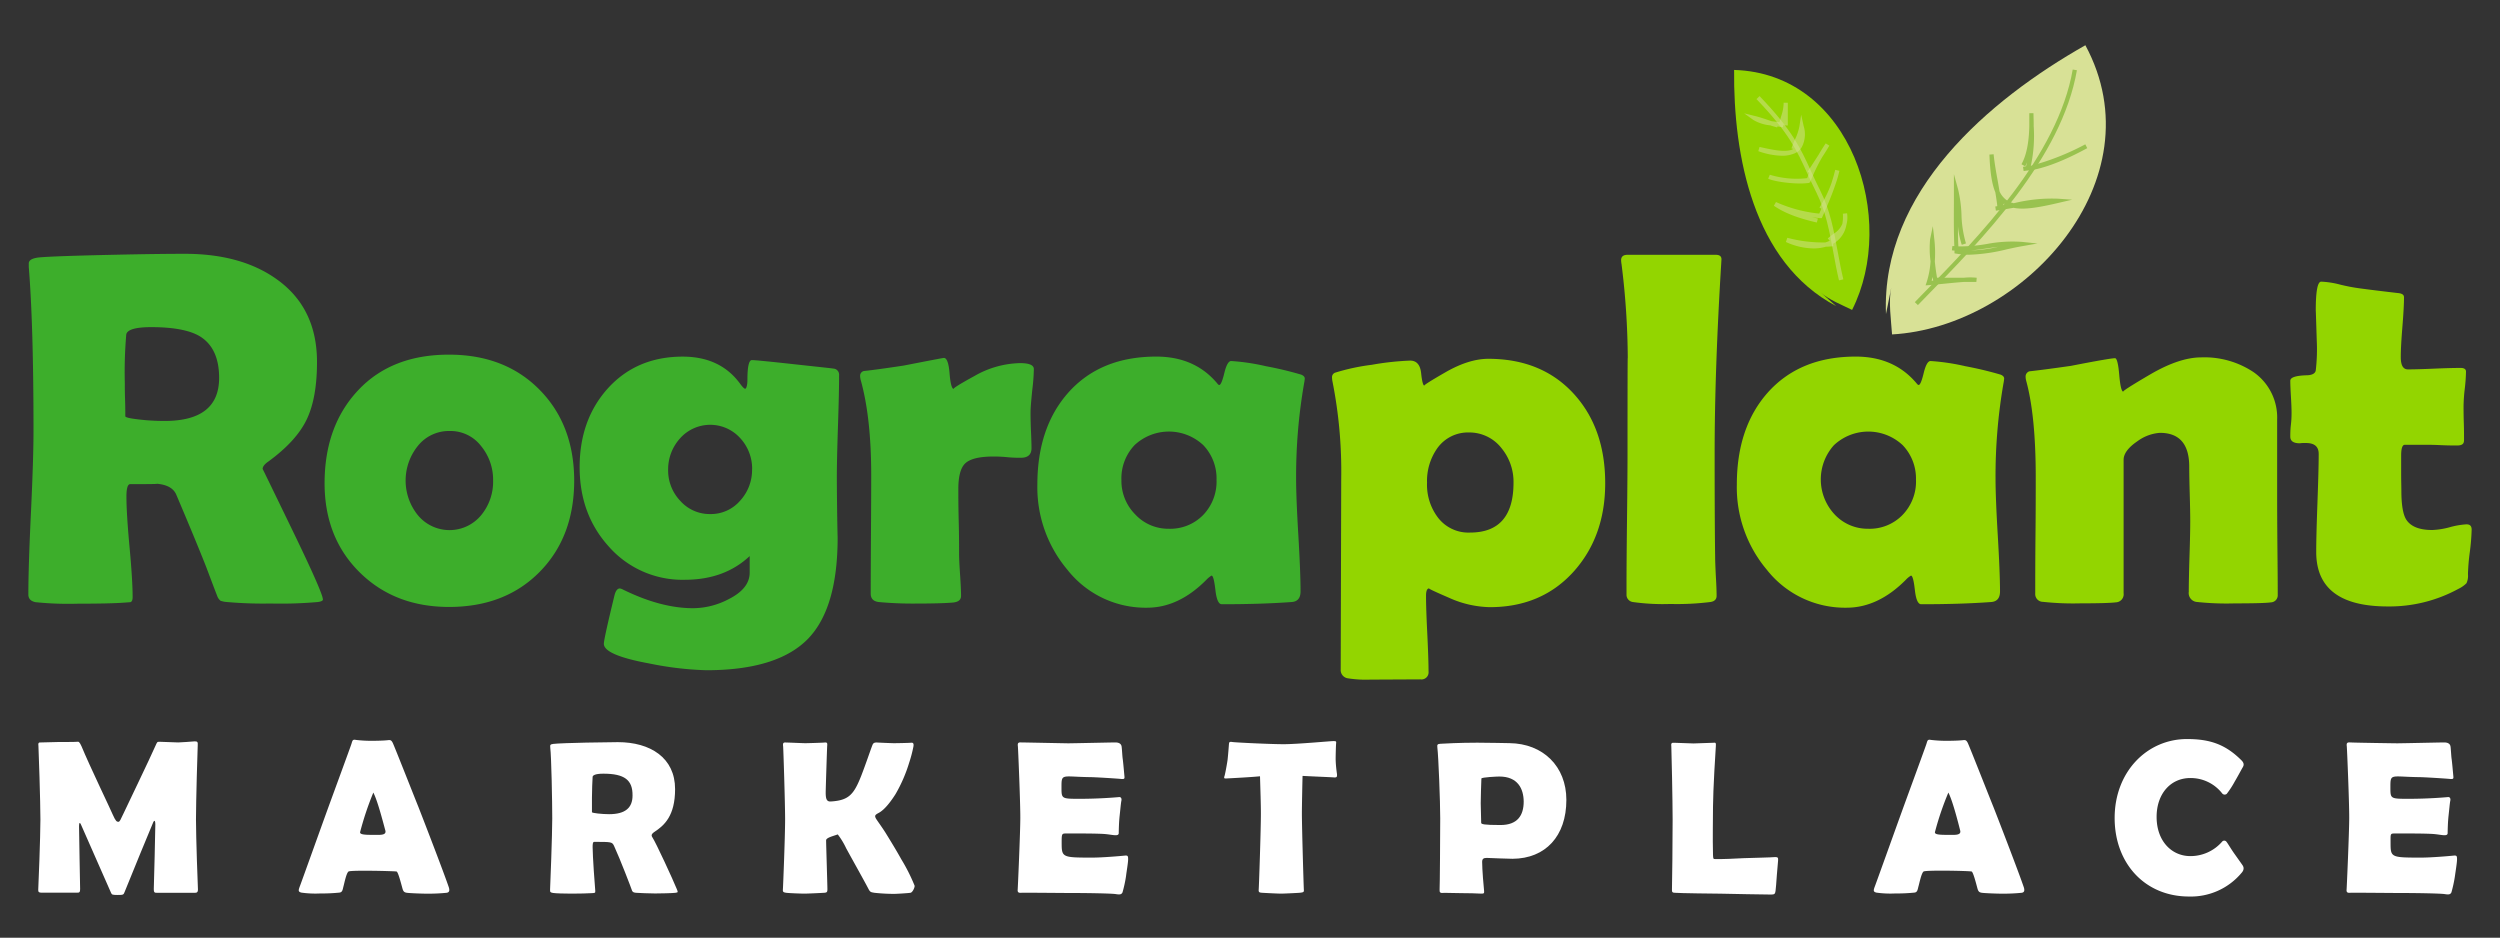 <svg xmlns="http://www.w3.org/2000/svg" id="Capa_1" data-name="Capa 1" viewBox="0 0 596.92 223.9"><rect x="0" y="0" width="596.92" height="223.9" fill="#333333" stroke="none"/><defs><style>.cls-1{fill:#d8e196;}.cls-2{fill:#93d500;}.cls-3{fill:#99c24f;}.cls-4{opacity:0.5;}.cls-5{fill:#3dae2b;}.cls-6{fill:#fff;}</style></defs><path class="cls-1" d="M450.31,75c-1.17-29.19,24.51-51.11,47.61-64.2,17.4,32.23-14.87,67.3-46.16,69.05-.21-3.34-.9-7.81-.19-11.16"></path><path class="cls-2" d="M438.43,73.09c-19.88-10.46-24.57-36-24.38-56.39,28.14.83,39.05,35.81,28.17,57.3-2.31-1.15-5.56-2.42-7.5-4.18"></path><path class="cls-3" d="M457.93,72.85l-.73-.71,1.54-1.59c13.75-14,32.58-33.31,36.16-53.95l1,.17c-3.64,21-22.59,40.35-36.43,54.5Z"></path><path class="cls-3" d="M483.18,40.84l-.15-1,.71-.12c.11-.33.2-.67.28-1a9.32,9.32,0,0,1-.47,1l-.89-.51c1.41-2.47,1.81-6.11,1.87-9.11v-.23c0-.95,0-1.9,0-2.84l1,0c0,.86.07,1.91.05,3.06a33.76,33.76,0,0,1-.68,9.5,59.87,59.87,0,0,0,13-5.13l.47.91c-3.8,2.08-9.21,4.65-13.73,5.32C484.15,40.69,483.66,40.77,483.18,40.84Z"></path><path class="cls-3" d="M476.55,50.3l-.14-1,.46-.07c0-.08,0-.16,0-.23-.12-1-.28-2.06-.45-3.09-.82-1.95-1.25-4.81-1.41-9l1-.08c.23,2.18.61,4.35,1,6.44.14.8.28,1.61.41,2.42A5.16,5.16,0,0,0,479,47.7a4.9,4.9,0,0,0,1.82.82l.36-.08a37.78,37.78,0,0,1,10.2-1l3.39.24-3.31.77c-4.77,1.12-8.19,1.68-10.67,1.17C479.41,49.84,478,50.11,476.55,50.3Zm1.94-1.69-.21.39.64-.12C478.77,48.8,478.63,48.7,478.49,48.61Z"></path><path class="cls-3" d="M470.25,60.82a17.92,17.92,0,0,1-3.17-.26l-.41-.07,0-.41c0-.08,0-.17,0-.26-.21,0-.41,0-.62-.06l.12-1,.46,0c-.14-3.39-.12-6.86-.1-10.23,0-1.07,0-2.14,0-3.21V41.58l1,3.63a30.59,30.59,0,0,1,.81,6,26.26,26.26,0,0,0,1.07,6.91l-1,.33a20.08,20.08,0,0,1-.91-4.42c0,1.61,0,3.22.1,4.81a38.44,38.44,0,0,0,6.82-.59,32.59,32.59,0,0,1,8.43-.49l3.63.38-3.59.63c-1.23.21-2.5.49-3.73.76A42.45,42.45,0,0,1,470.25,60.82Zm6.88-1.89c-.85.11-1.7.23-2.54.36-1.33.19-2.68.39-4,.51A34.21,34.21,0,0,0,477.13,58.93Z"></path><path class="cls-3" d="M459.76,68.14l.25-.73a20,20,0,0,0,.94-5,23.54,23.54,0,0,1-.1-5.3L461.5,54l.36,3.18a28.77,28.77,0,0,1,.11,5.24c.14,1.34.32,2.73.54,3.9h6.35a14.84,14.84,0,0,1,3.12,0l-.09,1h-3c-1.4.1-3.07.26-4.64.42-1.38.13-2.7.27-3.72.34Zm1.67-2c-.06.3-.14.59-.22.88l.38,0C461.54,66.7,461.49,66.42,461.43,66.13Z"></path><g class="cls-4"><path class="cls-1" d="M439.09,66.94c-.53-2.22-.94-4.47-1.34-6.65-.92-5-1.79-9.75-4-14.21-.88-1.75-1.59-3.3-2.27-4.79-2.44-5.36-4.37-9.6-12.09-17.63l.74-.71c7.84,8.16,9.8,12.46,12.28,17.91.68,1.49,1.38,3,2.26,4.76,2.31,4.59,3.19,9.39,4.12,14.49.4,2.16.81,4.39,1.34,6.59Z"></path></g><g class="cls-4"><path class="cls-1" d="M424.32,30.42c-.54-.14-1.1-.31-1.64-.49a9.63,9.63,0,0,1-4.08-1.32l-2.15-1.55,2.58.64c1,.24,2,.58,3,.91l.93.32,1.07.15.87.12c.12-.55.27-1.06.42-1.55a10.24,10.24,0,0,0,.55-2.78v-.34h1v.36c0,.48,0,.95,0,1.43,0,1.19,0,2.43,0,3.65l-1-.06c0-.15,0-.3,0-.45,0,.14-.06.28-.08.42l-.09.5-.5-.08-.79-.12Z"></path></g><g class="cls-4"><path class="cls-1" d="M425.47,37.19a17.91,17.91,0,0,1-5.64-1.1l.29-1,.44.09c2.38.53,5.23,1.17,7.1.63a4.41,4.41,0,0,0,.54-.24l-.45-.14a20.84,20.84,0,0,1,.82-2.1,12.52,12.52,0,0,0,1.08-3.21l.41-2.72.59,2.68a6.6,6.6,0,0,1-.42,5,3.91,3.91,0,0,1-.65.85,4,4,0,0,1-1.5.84A7.52,7.52,0,0,1,425.47,37.19Z"></path></g><g class="cls-4"><path class="cls-1" d="M429.89,43.81c-3.06,0-6.63-.59-7.7-1.15l.38-.94a22,22,0,0,0,8.92.82c.17-.42.35-.84.53-1.26l-.41-.31c.06-.08,1.38-2.09,2.6-4,.54-.93,1.11-1.84,1.71-2.74l.87.55c-.4.66-1,1.68-1.7,2.72a43.29,43.29,0,0,0-2.76,5.7l-.11.28-.15,0,0,.18A16.8,16.8,0,0,1,429.89,43.81Z"></path></g><g class="cls-4"><path class="cls-1" d="M433.8,53.13c-3.12-.73-7.11-1.83-10.25-4l.5-.89A33,33,0,0,0,434.38,51l.51-1.15-.46-.3a28.47,28.47,0,0,0,2.82-5.7c.36-1.08.68-2.18.94-3.3l1,.23a27,27,0,0,1-1,3.41c-.88,2.63-2,5.16-3.06,7.57l-.15.33-.36,0c-.7-.07-1.39-.15-2-.25.49.13,1,.24,1.43.35Z"></path></g><g class="cls-4"><path class="cls-1" d="M433.11,59.32a16.33,16.33,0,0,1-6.69-1.54l.34-1a33.17,33.17,0,0,0,9.07,1.11,7.5,7.5,0,0,0,1.06-.41l-.48-.54c.49-.44,1-.81,1.4-1.13a4.94,4.94,0,0,0,2.08-2.35,9.58,9.58,0,0,0,.13-2.44l1-.09a6.59,6.59,0,0,1-.16,2.76,6.42,6.42,0,0,1-2.67,4.2,5.58,5.58,0,0,1-.52.32l.06.57c-.57.07-1.17.11-1.78.13A10.73,10.73,0,0,1,433.11,59.32Z"></path></g><path class="cls-5" d="M77.1,143.15c0,.28-.39.47-1.18.59a100.47,100.47,0,0,1-11.27.36,98.57,98.57,0,0,1-10.5-.36,6.26,6.26,0,0,1-1.48-.29,2.56,2.56,0,0,1-.82-1.18c-.6-1.54-1.46-3.82-2.6-6.85q-2.31-5.89-7.2-17.4c-.71-1.54-2.34-2.38-4.9-2.54q1.77.12-6.07.12c-.59,0-.89,1-.89,3q0,4,.74,12t.74,12c0,.67-.18,1.06-.53,1.18l-1.66.12q-3.48.24-10.85.24a76.84,76.84,0,0,1-10.15-.36q-1.71-.35-1.71-1.83,0-6.48.62-19.59T8,102.67q0-25-1.13-38.94l0-.82c0-.67.58-1.12,1.85-1.36s7.29-.47,18-.71q10.92-.24,17.41-.24,13.46,0,21.95,6.08,9.62,6.85,9.61,19.77,0,8.61-2.48,13.75t-9.14,10c-.91.63-1.36,1.22-1.36,1.77q0-.06,7.2,14.81T77.1,143.15ZM52.32,90.23q0-7.2-4.72-10-3.66-2.11-11.45-2.12c-3.74,0-5.72.57-6,1.71a104.51,104.51,0,0,0-.35,11.57c0,.9,0,2.24.06,4s.06,3.09.06,4c0,.2.62.39,1.88.59a52.36,52.36,0,0,0,7.56.53Q52.32,100.49,52.32,90.23Z"></path><path class="cls-5" d="M137.1,114.71q0,13.46-8.24,21.83t-21.62,8.38q-13,0-21.36-8.26T77.5,115.42q0-13.69,8-22.22t21.71-8.52q13.33,0,21.59,8.35T137.1,114.71Zm-19.36,0a12.68,12.68,0,0,0-2.89-8.23,9.2,9.2,0,0,0-7.49-3.57,9.48,9.48,0,0,0-7.67,3.66,13.17,13.17,0,0,0,0,16.34,9.8,9.8,0,0,0,15.28,0A12.59,12.59,0,0,0,117.74,114.71Z"></path><path class="cls-5" d="M200,128.4q0,16.82-7.08,24.13-7.32,7.5-24.31,7.5a78.7,78.7,0,0,1-13.51-1.6q-10.92-2-10.92-4.72,0-1.12,2.54-11.56c.28-1.1.71-1.65,1.3-1.65a2.55,2.55,0,0,1,.65.23q9.09,4.49,16.81,4.49a18.43,18.43,0,0,0,8.44-2.13q5.08-2.53,5.08-6.37v-3.95q-6,5.65-15.46,5.66a23.41,23.41,0,0,1-18.24-8q-6.9-7.67-6.9-18.88T145,92.88q6.9-7.72,18-7.73,8.91,0,13.64,6.37c.62.87,1.06,1.3,1.29,1.3s.53-.71.53-2.12c0-3.15.36-4.72,1.07-4.72s4,.32,10.2,1,9.39,1,9.62,1.09a1.47,1.47,0,0,1,1,1.53q0,4.08-.27,12.16t-.27,12.16q0,2.42.06,7.25T200,128.4Zm-20.41-16.34a10.77,10.77,0,0,0-2.87-7.47,9.64,9.64,0,0,0-14.33.06,11,11,0,0,0-2.86,7.52,10.5,10.5,0,0,0,2.92,7.44,9.36,9.36,0,0,0,7.11,3.13,9.22,9.22,0,0,0,7.16-3.19A10.84,10.84,0,0,0,179.57,112.06Z"></path><path class="cls-5" d="M246.29,107c0,1.54-.85,2.3-2.54,2.3-.75,0-1.84,0-3.27-.14S238,109,237.26,109q-4.9,0-6.67,1.53c-1.18,1-1.77,3.09-1.77,6.2,0,1.69,0,4.25.09,7.7s.09,6,.09,7.7q0,1.71.24,5.1c.15,2.26.23,3.95.23,5.05q0,1.41-1.95,1.59c-1.88.16-4.78.24-8.67.24a88.23,88.23,0,0,1-9-.36q-1.95-.23-1.95-2,0-4.71.06-14.13t.06-14.13q0-13.86-2.53-22.83a4.21,4.21,0,0,1-.12-.89,1.15,1.15,0,0,1,.88-1.18c2.17-.23,5.33-.67,9.5-1.3,6.22-1.21,9.42-1.83,9.62-1.83.71,0,1.16,1.24,1.36,3.72s.55,3.72,1.06,3.72q-.82,0,4.84-3.1a22.77,22.77,0,0,1,10.91-3.1c2.21,0,3.31.48,3.31,1.42a45.49,45.49,0,0,1-.36,4.84c-.23,2.24-.37,3.85-.41,4.84s0,2.65.06,4.54C246.25,104.7,246.29,106.24,246.29,107Z"></path><path class="cls-5" d="M309.47,114.24q0,4.55.53,13.51t.53,13.45c0,1.58-.69,2.42-2.06,2.54q-7.32.54-16.76.53c-.75,0-1.25-1.13-1.51-3.39s-.55-3.41-.91-3.45a5.61,5.61,0,0,0-1.24,1q-6.6,6.67-14.16,6.67A23.75,23.75,0,0,1,254.83,136a30.52,30.52,0,0,1-7.14-20.3q0-13.62,7.38-21.95,7.67-8.61,21-8.61,9.27,0,14.64,6.49c.15.2.29.29.41.29.35,0,.76-1,1.21-2.86s1-2.86,1.62-2.86a51.32,51.32,0,0,1,8.32,1.24,84.58,84.58,0,0,1,8.38,2c.59.23.89.55.89.94a10.39,10.39,0,0,1-.18,1.24A129.59,129.59,0,0,0,309.47,114.24Zm-19,.35a11.49,11.49,0,0,0-3.15-8.29,12,12,0,0,0-16.44,0,11.53,11.53,0,0,0-3.12,8.32,11.37,11.37,0,0,0,3.3,8.21,10.74,10.74,0,0,0,8,3.42,10.94,10.94,0,0,0,8.21-3.28A11.48,11.48,0,0,0,290.47,114.59Z"></path><path class="cls-2" d="M383.27,115.36q0,12.63-7.43,21-7.68,8.61-20.12,8.61a24.74,24.74,0,0,1-9.74-2.24q-5.19-2.24-4.72-2.24c-.51,0-.77.59-.77,1.77q0,3,.3,9c.19,4,.3,7.06.3,9.06a1.7,1.7,0,0,1-1.95,1.89l-12,.06a27.6,27.6,0,0,1-5.25-.3,2,2,0,0,1-1.77-2.18l.12-45.43a110.25,110.25,0,0,0-2.07-23.19,5.24,5.24,0,0,1-.12-1,1.14,1.14,0,0,1,.71-1.18,50.34,50.34,0,0,1,8.79-1.89,66.16,66.16,0,0,1,9.15-1c1.53,0,2.41,1,2.62,3s.49,3,.8,3q-.58,0,5-3.21t10.24-3.22q12.81,0,20.48,8.44Q383.27,102.32,383.27,115.36Zm-21.89-.12a12.67,12.67,0,0,0-2.89-8.26,9.72,9.72,0,0,0-7.73-3.72,9,9,0,0,0-7.55,3.72,13.56,13.56,0,0,0-2.48,8.26,13,13,0,0,0,2.59,8.32,9.16,9.16,0,0,0,7.68,3.6Q361.38,127.16,361.38,115.24Z"></path><path class="cls-2" d="M409.4,108.22q0,16.11.12,24.72c0,.91.06,2.46.17,4.67.12,2,.18,3.56.18,4.66,0,.82-.49,1.32-1.47,1.47a64.86,64.86,0,0,1-9.56.47,51.58,51.58,0,0,1-9-.47,1.75,1.75,0,0,1-1.48-1.59v-2.54q0-5.25.12-15.72t.12-15.67q0-24.78.06-22.6a185.9,185.9,0,0,0-1.48-22.48,6.91,6.91,0,0,1-.11-1c0-.87.51-1.3,1.53-1.3h21.06c1,0,1.44.41,1.36,1.24l-.06,1.06Q409.4,88.63,409.4,108.22Z"></path><path class="cls-2" d="M476.47,114.24q0,4.55.53,13.51t.54,13.45c0,1.58-.69,2.42-2.07,2.54q-7.32.54-16.76.53c-.74,0-1.25-1.13-1.5-3.39s-.56-3.41-.92-3.45a5.38,5.38,0,0,0-1.23,1q-6.62,6.67-14.16,6.67A23.76,23.76,0,0,1,421.83,136a30.56,30.56,0,0,1-7.13-20.3q0-13.62,7.37-21.95,7.68-8.61,21-8.61,9.26,0,14.63,6.49c.16.2.3.29.41.29.36,0,.76-1,1.21-2.86s1-2.86,1.63-2.86a51.63,51.63,0,0,1,8.32,1.24,86.06,86.06,0,0,1,8.38,2c.59.23.88.55.88.94a10.39,10.39,0,0,1-.18,1.24A129.59,129.59,0,0,0,476.47,114.24Zm-19,.35a11.5,11.5,0,0,0-3.16-8.29,12,12,0,0,0-16.43,0,12.23,12.23,0,0,0,.17,16.53,10.76,10.76,0,0,0,8,3.42,10.92,10.92,0,0,0,8.2-3.28A11.48,11.48,0,0,0,457.48,114.59Z"></path><path class="cls-2" d="M543.85,142a1.7,1.7,0,0,1-1.66,1.83q-1.65.24-8.61.24a66.22,66.22,0,0,1-9.2-.36,2.14,2.14,0,0,1-1.77-2.42q0-2.77.17-8.38c.12-3.73.18-6.55.18-8.44q0-2.18-.12-6.51c-.08-2.89-.12-5.07-.12-6.52q0-8.09-7-8.09a10.26,10.26,0,0,0-5.37,2c-2.2,1.49-3.3,3-3.3,4.42v31.87a1.93,1.93,0,0,1-1.83,2.18q-2.07.24-8.44.24a67.66,67.66,0,0,1-9-.36,1.85,1.85,0,0,1-1.83-2c0-3.06,0-7.69.06-13.86s.06-10.82.06-13.93q0-14.69-2.3-23.07a4.13,4.13,0,0,1-.12-.88,1.3,1.3,0,0,1,.89-1.3c2.48-.27,5.78-.71,9.91-1.3,6.25-1.22,9.78-1.83,10.56-1.83.43,0,.77,1.33,1,4s.56,4,1,4c-.44,0,1.68-1.37,6.34-4.1s8.74-4.1,12.25-4.1a21.13,21.13,0,0,1,12.5,3.54,13.2,13.2,0,0,1,5.61,11.32v18.83q0,3.84.06,11.47C543.83,135.65,543.85,139.47,543.85,142Z"></path><path class="cls-2" d="M590.15,126.45a49.61,49.61,0,0,1-.44,5.37,49.52,49.52,0,0,0-.44,5.28,4.11,4.11,0,0,1-.36,2.16,6.91,6.91,0,0,1-1.94,1.35,34.36,34.36,0,0,1-16.88,4.19q-17.05,0-17.05-13c0-2.59.1-6.5.29-11.71s.3-9.11.3-11.71c0-1.73-1-2.6-3-2.6h-.77c-.35,0-.61.06-.76.06q-2.25,0-2.25-1.59c0-.63,0-1.59.15-2.89s.15-2.27.15-2.89q0-1.25-.15-3.78t-.15-3.78c0-.78,1.26-1.21,3.78-1.3,1.41,0,2.18-.43,2.3-1.17a44,44,0,0,0,.24-7.08q-.24-7.62-.24-7.26,0-6.86,1.3-6.85a21.26,21.26,0,0,1,4.54.71,43.56,43.56,0,0,0,4.66.89q3,.41,9.09,1.12c1,.08,1.48.41,1.48,1q0,2.35-.39,7.14t-.38,7.2c0,1.92.57,2.89,1.71,2.89q2.07,0,6.25-.18c2.79-.12,4.9-.17,6.32-.17.86,0,1.29.29,1.29.88a39.82,39.82,0,0,1-.29,4.07,40,40,0,0,0-.29,4.07c0,1,0,2.32.06,4.13s.05,3.19.05,4.13-.57,1.24-1.71,1.24c-.79,0-2.1,0-4-.09s-3.17-.08-4-.08h-4.42c-.59,0-.88.86-.88,2.59v4.19c0,1.89.05,3.29.05,4.19,0,3.3.38,5.59,1.13,6.84,1.06,1.7,3.14,2.54,6.25,2.54a18.67,18.67,0,0,0,4.22-.68,18.89,18.89,0,0,1,3.86-.67C589.74,125.16,590.15,125.59,590.15,126.45Z"></path><path class="cls-6" d="M46.52,213.17c-.53,0-4,0-4.66,0s-3.93,0-4.4,0c-.63.05-.74-.21-.74-.89.06-.84.37-14.87.37-15.5,0-.84-.26-1-.47-.53-1.2,2.78-5,12.15-6.86,16.71-.26.68-.31.73-1.68.73s-1.36-.1-1.57-.52c-1.78-4-6.17-14-7.22-16.39-.21-.47-.42-.37-.42.47,0,1.94.26,14.19.26,15,0,.68-.11.94-.73.89-.47,0-3.72,0-4.4,0s-3.62,0-4.14,0-.78-.16-.73-.73.52-12.73.52-16.76-.42-16.92-.47-17.44c-.1-.83,0-1,.73-.94.53,0,3.46-.1,3.93-.1s4.29,0,4.61-.06.52,0,1,1.05c1.94,4.71,7,15.18,7.49,16.39.68,1.52.94,1.67,1.31,1.67s.53-.52,1.21-1.93c.78-1.68,6.44-13.41,7.64-16.18.42-.94.42-1,.95-1s4,.16,4.5.16,3.45-.21,3.93-.26c.68,0,.78.16.73.94-.05.52-.42,13.67-.42,17.7s.42,16.13.47,16.71S47,213.22,46.52,213.17Z"></path><path class="cls-6" d="M106.63,213.17a44,44,0,0,1-4.76.21c-1.1,0-4-.11-4.71-.21s-.89-.37-1.1-1.15c-.32-1.16-1-3.83-1.37-3.93s-10.94-.37-11.47,0-1,2.78-1.2,3.51-.21,1.42-.94,1.52a41.89,41.89,0,0,1-4.61.21,23.76,23.76,0,0,1-4.55-.21c-.69-.21-.74-.42-.32-1.52s4.92-13.66,6.23-17.28c1.36-3.77,5.82-15.87,6.08-16.7s.26-1.11,1.1-.95a30,30,0,0,0,3.92.21c1.16,0,2.93-.05,3.78-.16.52-.05.78,0,1.15.84,1,2.36,5.08,12.73,6,15,.83,2.1,6.23,16.07,7.33,19.38C107.37,212.6,107.32,213.07,106.63,213.17ZM89.14,189.24A73.18,73.18,0,0,0,86,198.61c-.21.68,1.1.73,3.19.73,1.47,0,3.09.16,2.83-1C91.34,195.84,90.14,191.17,89.14,189.24Z"></path><path class="cls-6" d="M161.29,213.17c-.63.1-3.82.16-4.87.16s-4.08-.11-4.55-.16-.84-.1-1-.63c-.1-.36-2.83-7.49-4.24-10.53-.47-1-.58-1-4.77-1-.36,0-.36.68-.36,1.3,0,1.95.52,9.38.63,10.38.05.57-.11.52-.95.57s-2.72.11-4.71.11c-1.63,0-3.83-.06-4.4-.16s-.78-.16-.73-.78.52-13.36.52-17c0-4.09-.21-14.77-.47-16.87-.1-.78.05-.83.73-.94s5-.26,7.86-.31c1.94-.05,6.39-.11,7.54-.11,7.75,0,13.67,3.72,13.67,11.21,0,6.39-2.57,8.69-5,10.26-.53.37-.79.73-.42,1.26.84,1.26,4.92,10.11,5.81,12.31C161.87,213,162,213.07,161.29,213.17Zm-17.23-28.44c-2,0-2.51.42-2.56.74-.06.68-.16,3.46-.16,5,0,.95,0,2.83,0,3.46,0,.21,2.46.47,4.09.47,3.87,0,5.6-1.52,5.6-4.45C151.08,186.26,149.14,184.73,144.06,184.73Z"></path><path class="cls-6" d="M217.39,213.17c-.67.1-3.35.26-4,.26a45.31,45.31,0,0,1-4.61-.26c-.83-.16-1-.1-1.46-1-.95-1.84-3.78-6.87-5.29-9.64a17.74,17.74,0,0,0-2-3.3c-1.15.42-2.78.78-2.78,1.42,0,.88.31,10.78.31,11.62,0,.68-.1.84-.68.89s-4.13.21-4.82.21-3.82-.11-4.39-.21-.79-.16-.74-.78.53-12.68.53-16.71-.42-16.92-.47-17.44c-.11-.83.05-1,.73-.94.47,0,4,.16,4.55.16s4.3-.11,4.61-.16c.63-.05.68.11.63.78s-.36,10.53-.36,11.11c0,1.51.2,2.25,1.2,2.19,4.29-.26,5.5-1.62,7.28-6.12,1.1-2.83,2.2-6.13,2.67-7.33.16-.37.31-.68,1.15-.63s3.56.16,4,.16,3.56-.05,4.08-.11.68.21.57.89a30.85,30.85,0,0,1-1,3.82,35.2,35.2,0,0,1-3.3,7.6c-1,1.57-2.51,3.66-4,4.45-.89.47-1.05.68-.58,1.46.37.58,1.63,2.31,2.36,3.51,1.1,1.79,2.46,4,3.61,6.08a43.31,43.31,0,0,1,3.19,6.33C218.44,211.86,217.92,213.07,217.39,213.17Z"></path><path class="cls-6" d="M268.86,209.19a30.7,30.7,0,0,1-.84,3.88c-.26.52-.63.57-1.62.41s-6.65-.26-10.89-.26c-1.73,0-11-.1-11.68-.05s-.89-.16-.84-.73.63-13.83.63-17.23c0-4-.52-16.45-.58-17-.1-.78.06-1,.84-.94.63,0,10.63.21,11.16.21,1.2,0,10.31-.21,11.26-.21.78,0,1.41.26,1.51,1s.16,2.31.26,2.94.37,3.71.42,4.24-.1.63-1,.52c-1.15-.1-6.08-.42-7.44-.42-6.55-.1-6.6-.94-6.6,2.46,0,2.72,0,2.72,4.4,2.72s8.22-.31,9.32-.41c.32-.06.73.15.58.89-.11.42-.26,2.2-.42,3.61s-.21,3.56-.21,4.08c0,.84-1.21.47-3,.27s-8-.16-9.37-.16c-1.21,0-1.26-.05-1.26,2.1,0,3.61.05,3.66,7.28,3.66,2.51,0,6.7-.37,7.7-.47.84-.1.89.1.89.89S269,208,268.86,209.19Z"></path><path class="cls-6" d="M318.44,185.62c-.47-.05-4.66-.21-7.43-.36-.06,2.14-.16,7.28-.16,9,0,3.24.42,17.59.47,18.17s-.1.63-.94.73c-.47.05-3.87.21-4.5.21s-4-.16-4.61-.21-.79-.16-.73-.78.52-14.09.52-18.12c0-2.31-.11-5.45-.21-8.91-2.05.21-6.07.42-8.17.53-.26,0-.52,0-.31-.58.1-.26.47-2.09.73-3.82.21-1.89.31-3.72.36-4s.16-.42.79-.31,9,.52,12.26.52,11.1-.74,11.83-.74.73.06.68.58-.11,2.78-.11,3.82a28.85,28.85,0,0,0,.32,3.46C319.28,185.52,319.18,185.68,318.44,185.62Z"></path><path class="cls-6" d="M361.16,205.05c-1.51,0-4.39-.16-6.18-.21-.73,0-1.09.21-1.09.94,0,1.84.36,6,.47,7,.05.58-.11.63-.94.58s-2.73-.11-4.67-.11c-1.62,0-3.82-.1-4.29-.05s-.79-.1-.73-.73.15-13.41.15-17.07c0-4.09-.42-14.77-.68-16.87-.1-.78.05-.89.74-.94s4.6-.26,8.79-.26c3.25,0,6.5.11,7.7.11,8,.1,13.57,5.54,13.57,13.55C374,199.66,369,205,361.16,205.05ZM358,185.41c-.52,0-4.24.16-4.29.48s-.16,5.44-.16,5.92c0,.88.11,3.87.11,4.65,0,.32.57.53,4.6.53s5.55-2.25,5.55-5.61C363.78,188.29,362.37,185.41,358,185.41Z"></path><path class="cls-6" d="M424.26,208.88c-.11,1.72-.26,3.45-.32,3.87-.1.68-.26.84-1.05.84-1.83,0-9.53-.16-12-.21-1.09,0-10-.11-10.94-.21-.58,0-.79-.16-.74-.78s.16-12.68.16-16.71-.26-16.81-.31-17.39c-.11-.83.05-1,.73-.94.47,0,4,.16,4.56.16s4.4-.16,4.71-.16c.63-.1.68.06.63.79-.05.31-.68,10.94-.68,14.45s-.11,7.12,0,11.52c.05.73,0,1,.42,1,1.83.06,4.81-.1,7-.21,2.78-.1,6.23-.15,7.44-.26.63,0,.73.16.68.84C424.52,205.78,424.42,207,424.26,208.88Z"></path><path class="cls-6" d="M482.7,213.17a44.33,44.33,0,0,1-4.77.21c-1.09,0-4-.11-4.71-.21s-.89-.37-1.1-1.15c-.31-1.16-1-3.83-1.36-3.93-.53-.16-10.95-.37-11.47,0s-1,2.78-1.21,3.51-.21,1.42-.94,1.52a41.66,41.66,0,0,1-4.61.21,23.76,23.76,0,0,1-4.55-.21c-.68-.21-.73-.42-.31-1.52s4.92-13.66,6.23-17.28c1.36-3.77,5.81-15.87,6.07-16.7s.26-1.11,1.1-.95a30.18,30.18,0,0,0,3.93.21c1.15,0,2.93-.05,3.77-.16.52-.05.78,0,1.15.84,1,2.36,5.08,12.73,6,15,.84,2.1,6.23,16.07,7.33,19.38C483.43,212.6,483.38,213.07,482.7,213.17Zm-17.49-23.93a70.21,70.21,0,0,0-3.19,9.37c-.21.68,1.09.73,3.19.73,1.46,0,3.09.16,2.83-1C467.41,195.84,466.2,191.17,465.21,189.24Z"></path><path class="cls-6" d="M535.18,208.45a15.77,15.77,0,0,1-12.51,5.61c-10.53,0-17.76-7.91-17.76-18.75,0-11.05,7.75-18.85,17.28-18.85,5.55,0,9.22,1.31,13,5.08.94.94.37,1.52.11,2s-1.26,2.31-1.68,3a21.41,21.41,0,0,1-1.94,3,.76.76,0,0,1-1.1-.11,9.56,9.56,0,0,0-7.59-3.66c-4.77,0-8.06,3.82-8.06,9.27,0,5.81,3.61,9.37,8.06,9.37a10,10,0,0,0,7.59-3.46.65.65,0,0,1,1,0c.32.37,1.1,1.73,1.88,2.83s1.68,2.36,2,2.83S535.86,207.72,535.18,208.45Z"></path><path class="cls-6" d="M586.16,209.19a30.7,30.7,0,0,1-.84,3.88c-.26.52-.63.57-1.62.41s-6.66-.26-10.89-.26c-1.74,0-11-.1-11.68-.05s-.89-.16-.84-.73.63-13.83.63-17.23c0-4-.52-16.45-.58-17-.1-.78.06-1,.84-.94s10.63.21,11.16.21c1.2,0,10.31-.21,11.25-.21.79,0,1.42.26,1.52,1s.16,2.31.26,2.94.37,3.71.42,4.24-.1.63-1,.52c-1.16-.1-6.08-.42-7.44-.42-6.55-.1-6.6-.94-6.6,2.46,0,2.72,0,2.72,4.4,2.72s8.22-.31,9.32-.41c.32-.06.73.15.58.89-.11.42-.26,2.2-.42,3.61s-.21,3.56-.21,4.08c0,.84-1.21.47-3,.27s-8-.16-9.37-.16-1.26-.05-1.26,2.1c0,3.61,0,3.66,7.28,3.66,2.51,0,6.7-.37,7.7-.47.84-.1.89.1.89.89S586.32,208,586.16,209.19Z"></path></svg>
